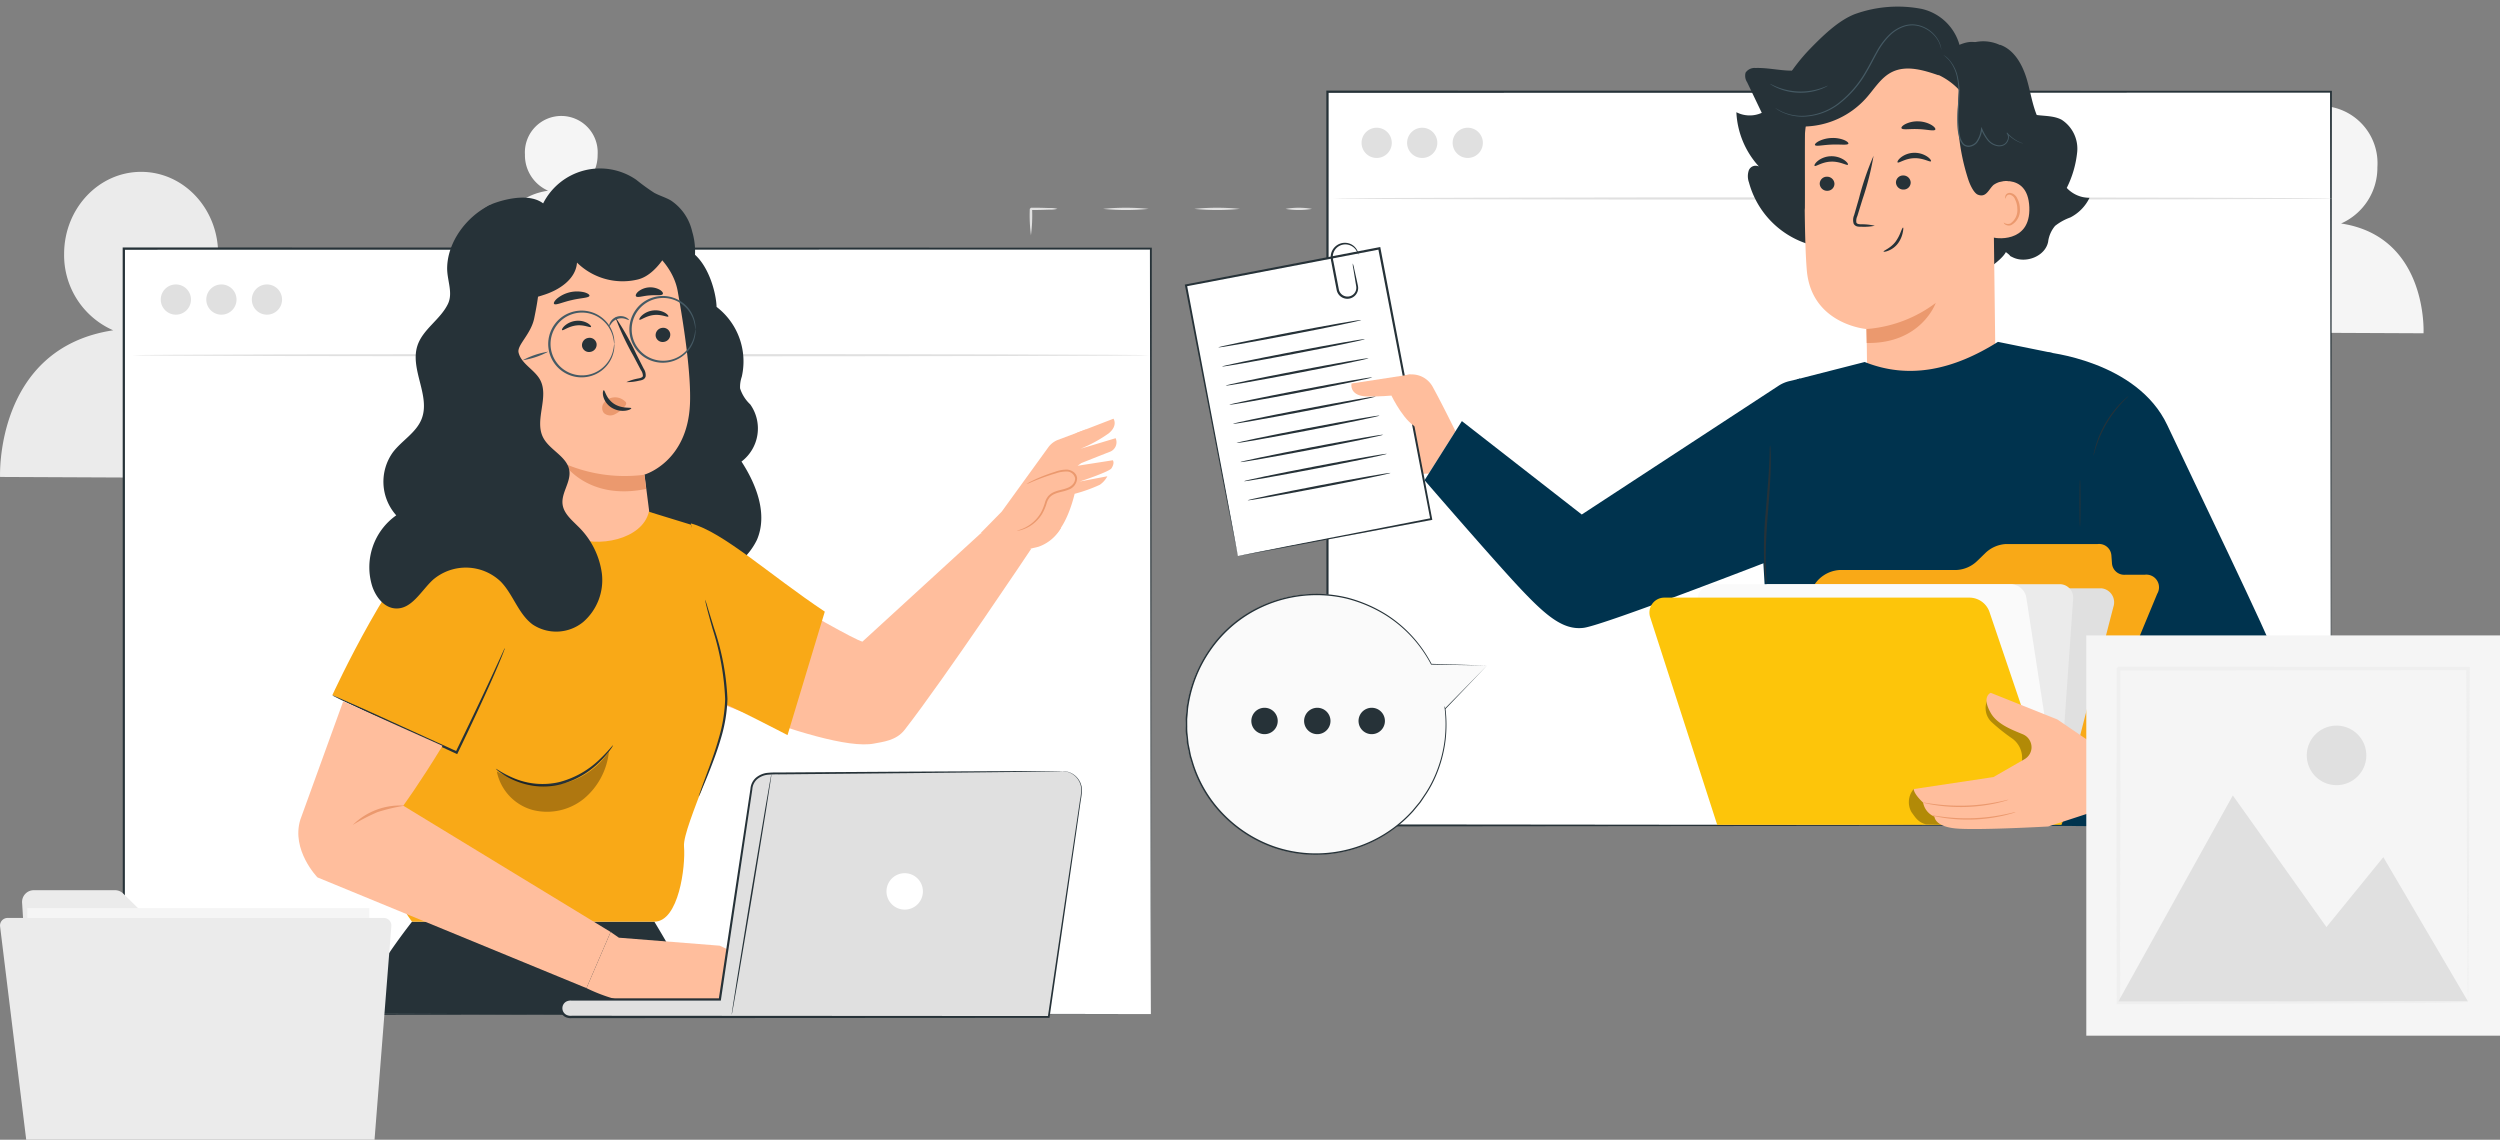 <svg height="155" viewBox="0 0 340 155" width="340" xmlns="http://www.w3.org/2000/svg" xmlns:xlink="http://www.w3.org/1999/xlink">
    <rect x="0" y="0" width="340" height="155" fill="#808080" stroke="none"/>
    <clipPath id="a">
        <path d="m0 0h340v155h-340z"/>
    </clipPath>
    <g clip-path="url(#a)">
        <path d="m333.106 59.737a10.459 10.459 0 0 1 3.6 0 10.419 10.419 0 0 1 -3.6 0z" fill="#e0e0e0"
              transform="translate(-158.274 -31.329)"/>
        <path d="m312.415 59.737a30.943 30.943 0 0 1 6.205 0 30.825 30.825 0 0 1 -6.205 0z" fill="#e0e0e0"
              transform="translate(-149.992 -31.329)"/>
        <path d="m291.724 59.737a30.938 30.938 0 0 1 6.2 0 30.819 30.819 0 0 1 -6.2 0z" fill="#e0e0e0"
              transform="translate(-141.711 -31.329)"/>
        <path
            d="m275.274 63.326a20.874 20.874 0 0 1 -.156-3.6c.312-.312.087-.087.157-.157h.366.357l.676.009 1.144.034a3.6 3.6 0 0 1 1.054.11 3.6 3.6 0 0 1 -1.054.11l-1.144.034-.674.014h-.357-.366c.07-.07-.157.155.155-.156a20.857 20.857 0 0 1 -.158 3.602z"
            fill="#e0e0e0" transform="translate(-135.065 -31.319)"/>
        <path
            d="m275.274 84.446a19.623 19.623 0 0 1 -.156-3.488 19.618 19.618 0 0 1 .156-3.488 19.6 19.6 0 0 1 .156 3.488 19.607 19.607 0 0 1 -.156 3.488z"
            fill="#e0e0e0" transform="translate(-135.065 -38.489)"/>
        <path d="m275.274 104.33a10.462 10.462 0 0 1 0-3.6 10.456 10.456 0 0 1 0 3.6z" fill="#e0e0e0"
              transform="translate(-135.065 -47.798)"/>
        <path
            d="m64.411 72.992a11.165 11.165 0 0 0 6.654-10.33c.025-6.169-4.643-11.192-10.428-11.218s-10.492 4.956-10.518 11.12a11.151 11.151 0 0 0 6.674 10.428c-16.117 2.428-15.386 19.944-15.386 19.944l38.112.176s.868-17.712-15.108-20.12z"
            fill="#ebebeb" transform="translate(-41.398 -28.072)"/>
        <path
            d="m597.006 52.48a8.29 8.29 0 0 0 4.94-7.669 7.79 7.79 0 1 0 -15.548-.072 8.279 8.279 0 0 0 4.954 7.741c-11.964 1.8-11.421 14.8-11.421 14.8l28.291.131s.644-13.14-11.216-14.931z"
            fill="#f5f5f5" transform="translate(-278.621 -22.085)"/>
        <path
            d="m164.522 48.931a5.269 5.269 0 0 0 3.14-4.875 4.952 4.952 0 1 0 -9.884-.046 5.263 5.263 0 0 0 3.149 4.921c-7.605 1.146-7.26 9.41-7.26 9.41l17.983.083s.411-8.355-7.128-9.493z"
            fill="#f5f5f5" transform="translate(-86.386 -22.997)"/>
        <path d="m0 0h136.481v99.779h-136.481z" fill="#fff" transform="translate(180.531 12.474)"/>
        <path
            d="m475.876 142.954c0-1.051-.05-39.318-.127-99.779l.127.127-136.469.029h-.007l.156-.156c-.005 35.8-.01 69.736-.014 99.779l-.142-.141 136.481.142-136.481.145h-.142v-.142c0-30.043-.01-63.979-.015-99.779v-.156h.168l136.469.029h.12v.127c-.073 60.457-.122 98.721-.124 99.775z"
            fill="#263238" transform="translate(-158.864 -30.701)"/>
        <path d="m476.951 67.386c0 .086-30.488.156-68.087.156s-68.094-.07-68.094-.156 30.482-.156 68.094-.156 68.087.07 68.087.156z"
              fill="#e0e0e0" transform="translate(-159.477 -40.391)"/>
        <path d="m351.348 53.5a2.055 2.055 0 1 1 -2.055-2.055 2.055 2.055 0 0 1 2.055 2.055z" fill="#e0e0e0"
              transform="translate(-162.065 -34.073)"/>
        <path d="m361.673 53.5a2.055 2.055 0 1 1 -2.055-2.055 2.055 2.055 0 0 1 2.055 2.055z" fill="#e0e0e0"
              transform="translate(-166.198 -34.073)"/>
        <path d="m372 53.5a2.055 2.055 0 1 1 -2.055-2.055 2.055 2.055 0 0 1 2.055 2.055z" fill="#e0e0e0"
              transform="translate(-170.331 -34.073)"/>
        <path
            d="m351.385 108.432.861-.548a3.24 3.24 0 0 1 4.579 1.181c1.385 2.522 3.1 6.045 3.1 6.045l-3.636 5.757-1.22.036c-1.323.843-4.414-.86-6.506-2.129s-1.062-2.548-1.062-2.548c-1.311-1.807.5-2.551.5-2.551a1.944 1.944 0 0 1 .531-2.757"
            fill="#ffbe9d" transform="translate(-161.981 -56.46)"/>
        <path d="m0 0h26.774v37.49h-26.774z" fill="#fff" transform="matrix(.982 -.188 .188 .982 161.296 38.811)"/>
        <g fill="#263238">
            <path
                d="m314.372 120.525a1.167 1.167 0 0 1 -.04-.164l-.1-.506-.4-1.986-1.482-7.533c-1.264-6.5-3.054-15.716-5.17-26.6l-.027-.139.14-.027 26.29-5.052.154-.029.029.154 7.028 36.825.023.125-.124.023-19.193 3.603-5.288.981-1.379.25c-.31.055-.464.075-.464.075s.169-.041.485-.107l1.4-.283 5.3-1.049 19.085-3.725-.1.148c-1.979-10.283-4.432-23.031-7.085-36.814l.183.124-26.3 5.024.113-.166c2.052 10.862 3.789 20.052 5.014 26.54.605 3.242 1.084 5.809 1.414 7.578.16.874.284 1.55.37 2.02.039.223.07.4.092.525a1.544 1.544 0 0 1 .032.185z"
                transform="translate(-146.021 -44.894)"/>
            <path d="m314.746 98.762c-.016-.085 4.324-.988 9.694-2.016s9.737-1.8 9.753-1.711-4.324.988-9.695 2.017-9.736 1.794-9.752 1.71z"
                  transform="translate(-149.061 -51.516)"/>
            <path d="m315.577 103.1c-.017-.085 4.324-.988 9.694-2.016s9.738-1.8 9.754-1.711-4.324.988-9.7 2.017-9.732 1.791-9.748 1.71z"
                  transform="translate(-149.394 -53.251)"/>
            <path d="m316.407 107.432c-.016-.085 4.325-.988 9.694-2.016s9.738-1.8 9.754-1.711-4.324.988-9.7 2.017-9.732 1.794-9.748 1.71z"
                  transform="translate(-149.726 -54.986)"/>
            <path
                d="m317.238 111.767c-.016-.085 4.324-.988 9.694-2.017s9.737-1.795 9.753-1.71-4.323.988-9.695 2.017-9.736 1.794-9.752 1.71z"
                transform="translate(-150.059 -56.721)"/>
            <path d="m318.069 116.1c-.016-.085 4.324-.988 9.694-2.017s9.737-1.795 9.754-1.71-4.324.988-9.695 2.017-9.737 1.796-9.753 1.71z"
                  transform="translate(-150.391 -58.456)"/>
            <path d="m318.9 120.437c-.016-.085 4.325-.988 9.694-2.017s9.738-1.795 9.754-1.71-4.324.988-9.7 2.017-9.733 1.794-9.748 1.71z"
                  transform="translate(-150.723 -60.191)"/>
            <path d="m319.73 124.772c-.016-.085 4.324-.988 9.694-2.017s9.737-1.795 9.754-1.71-4.324.988-9.7 2.017-9.732 1.794-9.748 1.71z"
                  transform="translate(-151.056 -61.926)"/>
            <path
                d="m320.561 129.107c-.016-.085 4.324-.988 9.694-2.017s9.737-1.795 9.753-1.71-4.323.987-9.695 2.017-9.736 1.794-9.752 1.71z"
                transform="translate(-151.389 -63.661)"/>
            <path
                d="m321.392 133.442c-.016-.085 4.324-.988 9.694-2.017s9.738-1.795 9.754-1.71-4.324.987-9.695 2.017-9.737 1.794-9.753 1.71z"
                transform="translate(-151.721 -65.396)"/>
            <path
                d="m343.23 80.34a2.842 2.842 0 0 1 .188.655q.162.74.4 1.808l.125.6a1.494 1.494 0 0 1 -.038.719 1.477 1.477 0 0 1 -2.689.287 1.516 1.516 0 0 1 -.168-.441l-.083-.426q-.082-.427-.167-.867l-.325-1.71-.152-.814a2.958 2.958 0 0 1 -.082-.824 1.936 1.936 0 0 1 1.976-1.79 1.872 1.872 0 0 1 1.591.956 1.577 1.577 0 0 1 .177.483c.019.116.021.177.01.179a4.879 4.879 0 0 0 -.291-.6 1.776 1.776 0 0 0 -1.488-.8 1.747 1.747 0 0 0 -1.1.409 1.7 1.7 0 0 0 -.591 1.18 2.719 2.719 0 0 0 .089.747l.159.813q.16.829.331 1.709l.166.867.081.422a1.2 1.2 0 0 0 2.308.136 1.253 1.253 0 0 0 .047-.594c-.036-.208-.071-.41-.1-.6q-.176-1.08-.3-1.827a2.858 2.858 0 0 1 -.074-.677z"
                transform="translate(-159.26 -44.516)"/>
        </g>
        <path
            d="m352.932 107.393c-.2.019-7.988 1.228-7.988 1.228-.138.717.283 1.733 2.118 1.762 1.739.028 3.309-.118 3.309-.118s1.928 4.02 3.822 4.466.964-3.86.964-3.86z"
            fill="#ffbe9d" transform="translate(-161.138 -56.465)"/>
        <path
            d="m477.159 50.084a14.03 14.03 0 0 0 1.424-4.915 4.689 4.689 0 0 0 -2.125-4.361c-1.372-.721-3.056-.383-4.512-.9-1.8-.639-2.929-2.449-3.726-4.228s.311-2.427-1.036-3.808c-1.787-1.832-2.949-2.1-5.211-.976-1.628-1.153-7.281-3.242-8.911-3.292-2.419-.074-5.172.119-6.861 1.852-1.31 1.345-2.142 3.056-3.75 4.025-2.213 1.333-5.033.2-7.614.294a1.464 1.464 0 0 0 -1.357.633 1.6 1.6 0 0 0 .208 1.3l1.994 4.163a3.964 3.964 0 0 1 -3.454-.084 11.736 11.736 0 0 0 3.066 7.383 1 1 0 0 0 -1.375.523 2.494 2.494 0 0 0 .023 1.65 12.077 12.077 0 0 0 16.405 7.957l14.227 1.072a3.632 3.632 0 0 0 2.453 2.279c1.594-1.179 1.848-1.841 1.848-1.841.981.729.211.362.981.729 1.764.841 4.373-.157 4.77-2.122a4.16 4.16 0 0 1 .946-2.169 7.332 7.332 0 0 1 2.078-1.15 5.849 5.849 0 0 0 2.605-2.669 4.221 4.221 0 0 1 -3.096-1.345z"
            fill="#263238" transform="translate(-196.081 -24.526)"/>
        <path
            d="m473.278 45.5.365 29.366c.062 4.994-.867 12.343-8.767 12.081-6.837-.744-8.651-7.216-8.7-11.877-.025-2.21-.051-4.054-.068-4.281 0 0-7.484-.611-8.116-8-.305-3.572-.335-10.982-.284-17.685a13.82 13.82 0 0 1 12.812-13.675l.714-.052c7.731-.112 12.145 6.391 12.044 14.123z"
            fill="#ffbe9d" transform="translate(-202.267 -26.041)"/>
        <path d="m461.722 94.718a17.923 17.923 0 0 0 9.426-3.552s-1.955 5.576-9.387 5.449z" fill="#eb996e"
              transform="translate(-207.886 -49.97)"/>
        <path
            d="m468.776 58.436c.147.149 1-.537 2.239-.571 1.237-.052 2.163.575 2.294.415.064-.071-.089-.344-.492-.627a3.1 3.1 0 0 0 -1.841-.522 2.991 2.991 0 0 0 -1.777.646c-.374.31-.499.593-.423.659z"
            fill="#263238" transform="translate(-210.7 -36.348)"/>
        <path d="m468.415 63.248a1 1 0 0 0 1.038.938.959.959 0 0 0 .964-.976 1 1 0 0 0 -1.037-.939.959.959 0 0 0 -.965.977z" fill="#263238"
              transform="translate(-210.564 -38.406)"/>
        <path
            d="m461.641 67.326a7.528 7.528 0 0 0 -1.871-.2c-.292-.008-.572-.046-.635-.241a1.481 1.481 0 0 1 .131-.874q.333-1.084.7-2.274a38.139 38.139 0 0 0 1.506-5.924 38.1 38.1 0 0 0 -1.982 5.787q-.346 1.2-.66 2.284a1.687 1.687 0 0 0 -.067 1.151.729.729 0 0 0 .508.389 1.955 1.955 0 0 0 .5.032 7.44 7.44 0 0 0 1.87-.13z"
            fill="#263238" transform="translate(-206.668 -36.622)"/>
        <path
            d="m469.662 50.925c.12.275 1.111.068 2.3.129 1.188.036 2.163.323 2.3.059.061-.127-.124-.38-.527-.625a3.76 3.76 0 0 0 -1.735-.488 3.708 3.708 0 0 0 -1.766.347c-.423.21-.625.447-.572.578z"
            fill="#263238" transform="translate(-211.06 -33.493)"/>
        <path
            d="m450.048 54.73c.13.224 1.1-.025 2.268-.061 1.171-.057 2.144.114 2.267-.12.054-.112-.139-.312-.547-.491a4.1 4.1 0 0 0 -1.733-.286 4.232 4.232 0 0 0 -1.722.424c-.403.211-.59.427-.533.534z"
            fill="#263238" transform="translate(-203.209 -35.003)"/>
        <path d="m490.017 63.888c.122-.064 4.974-1.875 5.182 3.195s-4.925 4.233-4.94 4.088-.242-7.283-.242-7.283z" fill="#ffbe9d"
              transform="translate(-219.21 -38.907)"/>
        <path
            d="m492.868 70.264c.022-.017.091.058.244.121a.885.885 0 0 0 .661-.014 2.188 2.188 0 0 0 .931-2 2.927 2.927 0 0 0 -.3-1.255 1.022 1.022 0 0 0 -.692-.651.451.451 0 0 0 -.512.263c-.062.145-.026.245-.052.255s-.112-.081-.08-.292a.565.565 0 0 1 .186-.326.669.669 0 0 1 .483-.149 1.243 1.243 0 0 1 .955.749 3 3 0 0 1 .364 1.4 2.3 2.3 0 0 1 -1.2 2.243.945.945 0 0 1 -.813-.1c-.16-.122-.192-.235-.175-.244z"
            fill="#eb996e" transform="translate(-220.35 -39.983)"/>
        <path
            d="m465.609 77.348c-.056-.128.938-.426 1.636-1.357a5.692 5.692 0 0 0 .7-1.324c.148-.368.26-.6.315-.582s.038.266-.043.666a3.751 3.751 0 0 1 -.653 1.483 3.032 3.032 0 0 1 -1.3.992c-.379.156-.641.166-.655.122z"
            fill="#263238" transform="translate(-209.441 -43.134)"/>
        <path
            d="m476.544 39.845c-1.056-1.788-1.3-3.922-1.88-5.917s-1.688-4.062-3.645-4.76l-.044.02a5.335 5.335 0 0 0 -5.365.5 6.936 6.936 0 0 0 -5.24-5.4 17.17 17.17 0 0 0 -9.164.721c-1.907.767-3.751 2.34-5.992 4.651a24.9 24.9 0 0 0 -2.587 3.135l-2.237 6.907a2.937 2.937 0 0 0 -.629.632 1.3 1.3 0 0 0 1.9 1.739l.02-.017a12.959 12.959 0 0 1 .586 1.184v.01l.04.075c.115.247.233.492.377.737v-.017l1.728 7.633c.109-2.082-.042-9.322.067-11.4a11.609 11.609 0 0 0 8.273-3.821c1.136-1.259 2.03-2.837 3.551-3.589 1.961-.97 4.3-.264 6.364.453l-.088-.079a9.259 9.259 0 0 1 2.864 2.067 28.845 28.845 0 0 0 1.249 12.213c.194.59.723 1.807 1.3 2.03 1.139.44 1.445-.719 2.13-1.335a3.014 3.014 0 0 1 2.071-.51 45.461 45.461 0 0 0 1.392-5.262 4.617 4.617 0 0 0 2.128.142l-.654-1.567a2.418 2.418 0 0 0 .91.412.825.825 0 0 0 .864-.376c.194-.389-.068-.837-.289-1.211z"
            fill="#263238" transform="translate(-198.995 -23.072)"/>
        <path
            d="m479.147 34.93a6.383 6.383 0 0 1 .742.678 5.3 5.3 0 0 1 1.135 2.455 9.316 9.316 0 0 1 .189 1.88c0 .681-.052 1.41-.1 2.179a19.466 19.466 0 0 0 -.056 2.425 8.622 8.622 0 0 0 .167 1.279 2.674 2.674 0 0 0 .522 1.241 1.117 1.117 0 0 0 1.044.351 1.657 1.657 0 0 0 .939-.531 3.83 3.83 0 0 0 .713-1.88l-.155.019a6.172 6.172 0 0 0 .9 1.549 2.2 2.2 0 0 0 1.438.783 1.429 1.429 0 0 0 .762-.134 1.227 1.227 0 0 0 .518-.51 1.266 1.266 0 0 0 .157-.656.92.92 0 0 0 -.237-.575l-.079.07a4.767 4.767 0 0 0 1.589 1.192 4.175 4.175 0 0 0 .492.191.832.832 0 0 0 .176.044.945.945 0 0 0 -.167-.071c-.11-.045-.274-.111-.478-.214a4.923 4.923 0 0 1 -1.534-1.21l-.078.07a.949.949 0 0 1 .049 1.1 1.108 1.108 0 0 1 -.468.452 1.293 1.293 0 0 1 -.692.112 2.063 2.063 0 0 1 -1.335-.744 6.118 6.118 0 0 1 -.867-1.516l-.106-.238-.049.256a3.71 3.71 0 0 1 -.679 1.8 1.5 1.5 0 0 1 -.84.474.942.942 0 0 1 -.887-.3 2.517 2.517 0 0 1 -.482-1.161 8.445 8.445 0 0 1 -.166-1.253 19.739 19.739 0 0 1 .046-2.4c.047-.768.1-1.5.088-2.191a9.268 9.268 0 0 0 -.213-1.9 5.232 5.232 0 0 0 -1.2-2.474 3.007 3.007 0 0 0 -.798-.642z"
            fill="#455a64" transform="translate(-214.859 -27.463)"/>
        <path
            d="m441 39.354s.019.02.059.051l.185.134a2.454 2.454 0 0 0 .313.2 3.981 3.981 0 0 0 .45.237 6.557 6.557 0 0 0 3.166.569 8.376 8.376 0 0 0 4.463-1.648 14.507 14.507 0 0 0 3.834-4.419c.538-.9.976-1.813 1.459-2.661a9.829 9.829 0 0 1 1.652-2.251 5.051 5.051 0 0 1 2.131-1.294 3.615 3.615 0 0 1 1.124-.129 3.976 3.976 0 0 1 1.029.2 4.28 4.28 0 0 1 2.376 2.011 5.155 5.155 0 0 1 .382 1.108.3.3 0 0 0 -.006-.077c-.01-.061-.021-.136-.035-.227a3.688 3.688 0 0 0 -.281-.835 4.2 4.2 0 0 0 -.828-1.122 4.329 4.329 0 0 0 -1.569-.974 4.088 4.088 0 0 0 -1.061-.215 3.748 3.748 0 0 0 -1.169.125 5.17 5.17 0 0 0 -2.2 1.317 9.868 9.868 0 0 0 -1.689 2.282c-.489.854-.928 1.77-1.461 2.657a14.527 14.527 0 0 1 -3.779 4.379 8.329 8.329 0 0 1 -4.377 1.655 6.658 6.658 0 0 1 -3.13-.509 10.372 10.372 0 0 1 -1.038-.564z"
            fill="#455a64" transform="translate(-199.594 -24.693)"/>
        <path
            d="m439.882 41.506a1.133 1.133 0 0 0 .265.185 5.738 5.738 0 0 0 .785.4 7.642 7.642 0 0 0 1.244.408 8.044 8.044 0 0 0 3.19.1 7.694 7.694 0 0 0 1.267-.328 5.705 5.705 0 0 0 .809-.348 1.151 1.151 0 0 0 .276-.167c-.014-.029-.423.181-1.124.4a8.7 8.7 0 0 1 -1.254.287 8.641 8.641 0 0 1 -3.131-.1 8.7 8.7 0 0 1 -1.233-.366c-.684-.262-1.076-.499-1.094-.471z"
            fill="#455a64" transform="translate(-199.145 -30.094)"/>
        <path
            d="m449.95 59.214c.147.149 1-.538 2.239-.571 1.237-.052 2.163.575 2.293.415.064-.071-.089-.344-.492-.628a3.1 3.1 0 0 0 -1.841-.522 3 3 0 0 0 -1.777.647c-.372.31-.494.593-.422.659z"
            fill="#263238" transform="translate(-203.166 -36.659)"/>
        <path d="m451.129 63.528a1 1 0 0 0 1.038.938.959.959 0 0 0 .964-.976 1 1 0 0 0 -1.037-.939.96.96 0 0 0 -.965.977z" fill="#263238"
              transform="translate(-203.646 -38.518)"/>
        <path
            d="m409.652 109.305-26.749 17.5-16.303-12.705-5.078 8.041s9.49 10.98 13.007 14.71 5.861 5.721 8.632 5.365 25.932-9.353 25.932-9.353l3.512-24.554-1.472.356a4.753 4.753 0 0 0 -1.481.64z"
            fill="#00334e" transform="translate(-167.784 -56.831)"/>
        <path
            d="m467.292 100c-5.984 3.761-12.016 5.175-18.124 2.74l-9.183 2.345-4.464 7.76a7.025 7.025 0 0 0 -.916 4.027l1.754 29.7-5.408 18.868 52.969.46-2.61-14.019-6.567-50.369z"
            fill="#00334e" transform="translate(-195.57 -53.507)"/>
        <path
            d="m503.937 125.039-1.657-22.739s12.468 1.157 16.594 9.953c3.477 7.413 13.911 28.961 14.939 32.012 3.014 8.952-2.532 22.014-21.945 21.3l-2.214-12.171z"
            fill="#00334e" transform="translate(-224.118 -54.425)"/>
        <path
            d="m521.647 171.788a5.372 5.372 0 0 0 .31.9c.214.544.532 1.287.9 2.1l.936 2.079a6.48 6.48 0 0 0 .407.854 5.4 5.4 0 0 0 -.31-.895c-.214-.544-.532-1.287-.9-2.1l-.936-2.08a6.736 6.736 0 0 0 -.407-.858z"
            fill="#263238" transform="translate(-231.869 -82.238)"/>
        <path d="m510.094 137.647c.041 0 .074-1.441.074-3.219s-.033-3.22-.074-3.22-.075 1.441-.075 3.22.034 3.219.075 3.219z" fill="#263238"
              transform="translate(-227.215 -65.996)"/>
        <path
            d="m513.2 120.389a1.808 1.808 0 0 0 .115-.359c.061-.233.161-.569.3-.978a15.8 15.8 0 0 1 3.385-5.758c.292-.317.536-.567.711-.734a1.833 1.833 0 0 0 .258-.275 1.848 1.848 0 0 0 -.3.232c-.187.155-.444.395-.749.7a14.222 14.222 0 0 0 -3.412 5.8c-.123.416-.208.757-.252 1a1.8 1.8 0 0 0 -.056.372z"
            fill="#263238" transform="translate(-228.488 -58.423)"/>
        <path
            d="m439.3 123.452a3.363 3.363 0 0 1 .071.743c.03.479.037 1.174.023 2.031-.022 1.717-.2 4.08-.407 6.681s-.31 4.96-.265 6.667c.019.852.05 1.544.089 2.019a3.433 3.433 0 0 1 .019.746 3.4 3.4 0 0 1 -.14-.733c-.076-.474-.14-1.167-.188-2.024a51.6 51.6 0 0 1 .173-6.7c.209-2.605.421-4.957.5-6.665.041-.853.068-1.545.076-2.023a3.428 3.428 0 0 1 .049-.742z"
            fill="#263238" transform="translate(-198.571 -62.892)"/>
        <path
            d="m526.9 178.759a6.635 6.635 0 0 1 -.853.479c-.555.294-1.35.735-2.314 1.312s-2.1 1.288-3.432 1.974c-.663.343-1.37.684-2.115 1.008l-2.319.959-.713.292.1-.169c.509 3.22.949 6.1 1.252 8.183.139 1 .254 1.828.342 2.46a5.3 5.3 0 0 1 .085.9 5.182 5.182 0 0 1 -.2-.886l-.438-2.445c-.357-2.071-.834-4.949-1.348-8.168l-.019-.122.115-.047.711-.292 2.316-.951c.741-.318 1.444-.65 2.106-.984 1.324-.666 2.47-1.358 3.453-1.91s1.8-.968 2.371-1.23c.285-.135.512-.227.666-.29a.793.793 0 0 1 .234-.073z"
            fill="#263238" transform="translate(-229.177 -85.027)"/>
        <path
            d="m533.894 172.256c.01.055-.628.175-1.6.536a12.162 12.162 0 0 0 -6.116 5.045c-.539.885-.779 1.488-.831 1.468a1.3 1.3 0 0 1 .122-.443 7.569 7.569 0 0 1 .518-1.136 10.989 10.989 0 0 1 6.235-5.143 7.662 7.662 0 0 1 1.214-.293 1.3 1.3 0 0 1 .458-.034z"
            fill="#263238" transform="translate(-233.348 -82.421)"/>
        <path
            d="m474.7 184.008 13.016-31.4a1.721 1.721 0 0 0 -1.664-2.595h-2.619a1.676 1.676 0 0 1 -1.866-1.508l-.086-1.155a1.678 1.678 0 0 0 -1.868-1.507h-12.441a4.356 4.356 0 0 0 -2.881 1.275l-1.01.979a4.353 4.353 0 0 1 -2.879 1.275h-15.848a4.423 4.423 0 0 0 -3.785 2.595l-12.9 32.044z"
            fill="#f9a917" transform="translate(-194.335 -71.853)"/>
        <path
            d="m480.13 177.36 4.909-18.979a1.915 1.915 0 0 0 -1.634-2.5h-38.477a1.754 1.754 0 0 0 -1.639 1.413l-7.145 28.567c-.314 1.255.188 2.007 1.328 1.992l38.713.012a1.756 1.756 0 0 0 1.617-1.4z"
            fill="#e0e0e0" transform="translate(-197.612 -75.87)"/>
        <path d="m478.682 186.792 2.091-29.888a1.832 1.832 0 0 0 -1.828-1.961h-39.866v31.849z" fill="#ebebeb"
              transform="translate(-198.823 -75.495)"/>
        <path d="m472.85 187.476-4.743-30.812a2.208 2.208 0 0 0 -2.168-1.721h-40.329a2.179 2.179 0 0 0 -2.036 3.037l8.708 28.2z"
              fill="#fafafa" transform="translate(-192.544 -75.495)"/>
        <path d="m468.563 188.858-9.781-28.858a2.894 2.894 0 0 0 -2.72-2.006h-41.576a2.031 2.031 0 0 0 -1.856 2.7l9.1 28.182z"
              fill="#fdc50a" transform="translate(-188.195 -76.717)"/>
        <path
            d="m472 193.123s1.57.071 2.294.121a21.366 21.366 0 0 0 10.1-1.792 3.754 3.754 0 0 0 2.309-2.081 3.236 3.236 0 0 0 -1.325-3.134 25.467 25.467 0 0 1 -2.808-2.24 2.615 2.615 0 0 1 -.386-3.275l.215.158c.563 1.424 2.129 2.112 3.426 2.927a12.09 12.09 0 0 1 5.076 6.635 5.212 5.212 0 0 1 -.328 4.51 5.617 5.617 0 0 1 -2.734 1.8c-3.145 1.167-6.507 1.21-9.861 1.214-1.06 0-4.313-.044-4.313-.044-1.023-.278-1.36-.811-1.976-1.673a2.735 2.735 0 0 1 .311-3.126z"
            opacity=".3" transform="translate(-211.735 -85.813)"/>
        <path
            d="m472.441 192.664 10.844-1.63 4.21-2.422a1.9 1.9 0 0 0 .968-1.529v-.035a1.921 1.921 0 0 0 -1.191-1.835c-1.336-.563-3.452-1.312-4.354-2.892-1.3-2.272 0-2.743 0-2.743l9.055 3.62 6.41 4.363 1.289 7.275-8.944 2.921s-9.966.561-12.716.253-2.75-1.589-2.75-1.589a2.576 2.576 0 0 1 -1.543-1.911c-1.334-1.252-1.28-1.843-1.28-1.843"
            fill="#ffbe9d" transform="translate(-212.175 -85.354)"/>
        <path
            d="m487.945 206.616a2.2 2.2 0 0 0 -.447.086c-.284.068-.7.16-1.206.261a25.484 25.484 0 0 1 -8.093.316c-.517-.062-.935-.121-1.223-.167a2.132 2.132 0 0 0 -.452-.05 2.112 2.112 0 0 0 .439.121c.285.068.7.147 1.219.226a22.025 22.025 0 0 0 8.138-.317c.51-.119.919-.23 1.2-.32a2.122 2.122 0 0 0 .425-.156z"
            fill="#eb996e" transform="translate(-213.81 -96.176)"/>
        <path
            d="m486.175 203.821a2.23 2.23 0 0 0 -.453.087c-.288.07-.706.16-1.226.26a26.334 26.334 0 0 1 -4.1.453 27.843 27.843 0 0 1 -4.121-.189c-.525-.064-.949-.124-1.242-.171a2.212 2.212 0 0 0 -.459-.052 2.273 2.273 0 0 0 .446.122c.289.069.712.149 1.237.229a23.3 23.3 0 0 0 4.144.245 22.306 22.306 0 0 0 4.12-.51c.518-.117.934-.228 1.218-.319a2.171 2.171 0 0 0 .436-.155z"
            fill="#eb996e" transform="translate(-213.03 -95.057)"/>
        <path
            d="m202.608 168.724a10.1 10.1 0 0 1 5.172 4.5c1.942 3.439 1.424 5.138.916 7.169s-1.4 6.066-1.453 5.806-4.635-17.475-4.635-17.475z"
            fill="#ffbe9d" transform="translate(-103.917 -92.814)"/>
        <path d="m0 0h139.679v104.105h-139.679z" fill="#fff" transform="translate(16.839 33.808)"/>
        <path
            d="m205.711 202.858c0-1.06-.05-41.083-.128-104.1l.128.128-139.667.028h-.011l.156-.156c-.005 37.4-.01 72.826-.015 104.1l-.141-.142 139.679.142-139.679.142h-.142v-.142c0-31.278-.01-66.708-.015-104.1v-.158h.168l139.667.029h.128v.128c-.077 63.017-.127 103.043-.128 104.101z"
            fill="#263238" transform="translate(-49.193 -64.945)"/>
        <path d="m206.344 122.932c0 .086-30.961.156-69.145.156s-69.152-.07-69.152-.156 30.955-.156 69.152-.156 69.145.07 69.145.156z"
              fill="#e0e0e0" transform="translate(-50.062 -74.622)"/>
        <path d="m78.625 109.044a2.055 2.055 0 1 1 -2.055-2.055 2.055 2.055 0 0 1 2.055 2.055z" fill="#e0e0e0"
              transform="translate(-52.651 -68.304)"/>
        <path d="m88.95 109.044a2.055 2.055 0 1 1 -2.055-2.055 2.055 2.055 0 0 1 2.055 2.055z" fill="#e0e0e0"
              transform="translate(-56.783 -68.304)"/>
        <path d="m99.275 109.044a2.055 2.055 0 1 1 -2.055-2.055 2.055 2.055 0 0 1 2.055 2.055z" fill="#e0e0e0"
              transform="translate(-60.915 -68.304)"/>
        <path
            d="m174.246 89.275a6.887 6.887 0 0 0 -2.9-4.228c-.718-.419-1.534-.644-2.264-1.042a28.205 28.205 0 0 1 -2.433-1.766 8.671 8.671 0 0 0 -12.672 3.206c-1.7-1.3-4.657-.75-6.671-.025s-3.7 3.127-4.185 5.213l9.454 2.859a25.274 25.274 0 0 0 6.457 5.316 13.117 13.117 0 0 0 8.094 1.636 8.921 8.921 0 0 0 6.662-4.581 9.318 9.318 0 0 0 .458-6.588z"
            fill="#263238" transform="translate(-80.11 -57.784)"/>
        <path
            d="m193.984 128.042a5.658 5.658 0 0 0 1.19-7.775 5.113 5.113 0 0 1 -1.382-2.18 4.272 4.272 0 0 1 .23-1.581 9.342 9.342 0 0 0 -3.428-9.5c-.05-1.938-1.136-6.034-3.594-7.6l-11.169 1.57q.761 17.644-.1 35.307c-.088 1.8-.155 3.743.831 5.255 1.4 2.144 4.315 2.589 6.873 2.654a20.3 20.3 0 0 0 7.251-.851 9 9 0 0 0 5.4-4.658c1.489-3.462-.048-7.483-2.102-10.641z"
            fill="#263238" transform="translate(-93.141 -65.269)"/>
        <path
            d="m149.174 102.634-.338-2.5 14.739-4.6c4.59-1.026 10.149 3.053 10.98 7.682.922 5.143 1.846 11.459 1.676 15.394-.341 7.915-6.184 9.589-6.184 9.589l.6 4.692a8.669 8.669 0 0 1 -7.5 9.7 8.669 8.669 0 0 1 -9.694-7.468z"
            fill="#ffbe9d" transform="translate(-82.396 -63.654)"/>
        <path d="m188.708 117.617a1 1 0 0 1 -.846 1.116.96.96 0 0 1 -1.131-.781 1 1 0 0 1 .844-1.117.961.961 0 0 1 1.133.782z"
              fill="#263238" transform="translate(-97.559 -72.238)"/>
        <path
            d="m186.975 113.7c-.109.144-.928-.328-2-.2s-1.8.753-1.928.635c-.064-.051.035-.3.349-.59a2.755 2.755 0 0 1 1.525-.669 2.643 2.643 0 0 1 1.611.323c.359.217.498.44.443.501z"
            fill="#263238" transform="translate(-96.081 -70.655)"/>
        <path d="m172.012 119.888a1 1 0 0 1 -.846 1.116.96.96 0 0 1 -1.131-.78 1 1 0 0 1 .844-1.117.96.96 0 0 1 1.133.781z" fill="#263238"
              transform="translate(-90.877 -73.148)"/>
        <path
            d="m169.434 116.059c-.109.145-.929-.327-2-.2s-1.8.753-1.929.635c-.064-.052.034-.3.35-.59a2.755 2.755 0 0 1 1.525-.669 2.647 2.647 0 0 1 1.611.323c.357.214.497.437.443.501z"
            fill="#263238" transform="translate(-89.06 -71.598)"/>
        <path
            d="m179.065 123.211a7.162 7.162 0 0 1 1.706-.515c.27-.06.524-.144.548-.336a1.4 1.4 0 0 0 -.277-.79l-1.05-1.992a36.146 36.146 0 0 1 -2.447-5.247 36.116 36.116 0 0 1 2.863 5.038q.533 1.052 1.017 2.009a1.6 1.6 0 0 1 .266 1.059.692.692 0 0 1 -.4.452 1.849 1.849 0 0 1 -.458.118 7.031 7.031 0 0 1 -1.768.204z"
            fill="#263238" transform="translate(-93.883 -71.241)"/>
        <path d="m176.862 149.091a20.719 20.719 0 0 1 -11-1.565s3.251 5.14 11.214 3.5z" fill="#eb996e"
              transform="translate(-89.212 -84.528)"/>
        <path
            d="m177.735 133.157a1.945 1.945 0 0 0 -1.815-.518 1.774 1.774 0 0 0 -1.143.794 1.125 1.125 0 0 0 .062 1.288 1.306 1.306 0 0 0 1.447.194 4.086 4.086 0 0 0 1.277-.976 1.187 1.187 0 0 0 .27-.353.361.361 0 0 0 -.047-.4"
            fill="#eb996e" transform="translate(-92.71 -78.55)"/>
        <path
            d="m174.883 130.981c.173-.031.309 1.134 1.4 1.845s2.316.441 2.344.6c.025.071-.251.258-.772.332a2.917 2.917 0 0 1 -1.949-.437 2.544 2.544 0 0 1 -1.1-1.556c-.1-.479-.006-.782.077-.784z"
            fill="#263238" transform="translate(-92.773 -77.906)"/>
        <path
            d="m168.493 109.162c-.073.3-1.159.288-2.4.585-1.247.272-2.219.757-2.416.515-.089-.117.056-.411.434-.741a4.294 4.294 0 0 1 3.669-.837c.483.132.742.334.713.478z"
            fill="#263238" transform="translate(-88.326 -68.935)"/>
        <path
            d="m185.9 108.555c-.161.265-.929.1-1.819.188-.892.059-1.622.353-1.824.118-.09-.115 0-.372.3-.641a2.649 2.649 0 0 1 2.935-.246c.349.213.481.453.408.581z"
            fill="#263238" transform="translate(-95.76 -68.565)"/>
        <path
            d="m150.267 93.608c-1.528.5-3.255 4.672-2.806 6.215a4.734 4.734 0 0 0 3.446 3.06 8.937 8.937 0 0 0 4.754-.308c2.176-.661 4.471-2.16 4.626-4.429a8.842 8.842 0 0 0 8.321 2.285c2.914-.753 5.074-5.211 5.894-8.108z"
            fill="#263238" transform="translate(-81.817 -62.434)"/>
        <path
            d="m171.353 117.461c-.035 0-.017-.393-.2-1.062a4.392 4.392 0 0 0 -1.611-2.354 4.286 4.286 0 0 0 -4.051-.588 4.22 4.22 0 0 0 -1.974 1.489 4.245 4.245 0 0 0 0 5.029 4.23 4.23 0 0 0 1.974 1.49 4.285 4.285 0 0 0 4.052-.589 4.394 4.394 0 0 0 1.61-2.354c.179-.668.161-1.063.2-1.061a.947.947 0 0 1 .017.283 3.476 3.476 0 0 1 -.1.808 4.388 4.388 0 0 1 -1.595 2.5 4.457 4.457 0 0 1 -1.9.865 4.536 4.536 0 0 1 -4.51-7.152 4.48 4.48 0 0 1 2.122-1.579 4.528 4.528 0 0 1 2.388-.182 4.457 4.457 0 0 1 1.9.865 4.388 4.388 0 0 1 1.595 2.5 3.483 3.483 0 0 1 .1.808.953.953 0 0 1 -.017.284z"
            fill="#455a64" transform="translate(-87.818 -70.679)"/>
        <path
            d="m189.756 114.144c-.035 0-.018-.393-.2-1.061a4.393 4.393 0 0 0 -1.611-2.354 4.289 4.289 0 0 0 -4.052-.589 4.224 4.224 0 0 0 -1.973 1.49 4.244 4.244 0 0 0 0 5.028 4.217 4.217 0 0 0 1.974 1.49 4.286 4.286 0 0 0 4.052-.588 4.393 4.393 0 0 0 1.611-2.355c.179-.668.161-1.063.2-1.061a.978.978 0 0 1 .017.283 3.458 3.458 0 0 1 -.1.808 4.382 4.382 0 0 1 -1.594 2.5 4.45 4.45 0 0 1 -1.9.865 4.528 4.528 0 0 1 -2.388-.182 4.479 4.479 0 0 1 -2.123-1.579 4.522 4.522 0 0 1 0-5.391 4.481 4.481 0 0 1 2.122-1.579 4.531 4.531 0 0 1 2.387-.182 4.458 4.458 0 0 1 1.9.865 4.384 4.384 0 0 1 1.595 2.5 3.459 3.459 0 0 1 .1.808.972.972 0 0 1 -.017.284z"
            fill="#455a64" transform="translate(-95.183 -69.351)"/>
        <path
            d="m176.226 115.534c-.037-.008-.043-.212.1-.5a1.621 1.621 0 0 1 2.185-.681c.285.153.4.325.369.352s-.187-.065-.455-.149a1.691 1.691 0 0 0 -1.913.6c-.17.218-.24.391-.286.378z"
            fill="#455a64" transform="translate(-93.35 -71.178)"/>
        <path d="m160.058 122.214a10.936 10.936 0 0 1 -3.493 1.172 10.936 10.936 0 0 1 3.493-1.172z" fill="#455a64"
              transform="translate(-85.489 -74.39)"/>
        <path
            d="m280.264 141.631a1.38 1.38 0 0 0 .756-1.839l-4.792 1.444a18.881 18.881 0 0 0 3.846-2.1c1.3-1.066.653-1.994.653-1.994l-4.937 1.906-2.79 1.652-6.989 10.668s5.462 2.671 6.428 1.9c1.7-1.354 2.628-4.377 3.006-5.913a20.716 20.716 0 0 0 3.425-1.228 3.231 3.231 0 0 0 1.026-1.158l-3.806.725c.552-.161 4.08-1.37 4.359-1.8.492-.759.183-1.1.183-1.1l-4.78.746.492-.359s2.678-1.07 3.92-1.55z"
            fill="#ffbe9d" transform="translate(-129.293 -80.198)"/>
        <path
            d="m229.446 162.892-16.08 14.723c-2-.46-26.482-15.1-26.482-15.1l-3.87 18.834s25.059 11.52 31.955 10.123c1.126-.229 2.978-.372 4.139-1.865 5.516-7.089 17.22-24.63 17.22-24.63z"
            fill="#ffbe9d" transform="translate(-96.075 -90.353)"/>
        <path
            d="m271.378 152.966-2.9-1.4 2.1-3.8 1.642-3.476 2.548-4.73-3.883 1.457a3.006 3.006 0 0 0 -1.172.895l-6.389 8.824-2.833 2.887 2.734 7.354 3.212-5.015 1.879-.438a5.688 5.688 0 0 0 3.062-2.558z"
            fill="#ffbe9d" transform="translate(-127.082 -81.165)"/>
        <path
            d="m270 150.724a24.3 24.3 0 0 1 4.165-1.628 3.443 3.443 0 0 1 1.439-.187 1.3 1.3 0 0 1 1.091.85 1.357 1.357 0 0 1 -.667 1.4 5.19 5.19 0 0 1 -1.561.549 2.714 2.714 0 0 0 -1.447.764 4.458 4.458 0 0 0 -.618 1.427 5.021 5.021 0 0 1 -3.7 3.174"
            fill="#ffbe9d" transform="translate(-130.371 -84.898)"/>
        <path
            d="m268.7 156.992c-.005-.025.258-.078.7-.255a5.171 5.171 0 0 0 1.671-1.09 4.951 4.951 0 0 0 .846-1.083 6.8 6.8 0 0 0 .587-1.477 2.4 2.4 0 0 1 .434-.81 2.17 2.17 0 0 1 .791-.553c.6-.261 1.252-.324 1.832-.564a1.81 1.81 0 0 0 .735-.511 1.15 1.15 0 0 0 .29-.769 1.137 1.137 0 0 0 -1.121-.939 4.474 4.474 0 0 0 -1.539.262c-.484.141-.931.285-1.336.426-.81.282-1.453.548-1.9.735a4.383 4.383 0 0 1 -.7.275 3.3 3.3 0 0 1 .651-.375 20.009 20.009 0 0 1 1.873-.823c.4-.154.852-.311 1.337-.463a4.567 4.567 0 0 1 1.627-.3 1.675 1.675 0 0 1 .882.315 1.175 1.175 0 0 1 .5.867 1.714 1.714 0 0 1 -1.193 1.558c-.639.259-1.287.318-1.832.558a1.913 1.913 0 0 0 -.7.476 2.167 2.167 0 0 0 -.391.72 6.829 6.829 0 0 1 -.631 1.51 4.971 4.971 0 0 1 -.91 1.108 4.86 4.86 0 0 1 -1.771 1.048 3.35 3.35 0 0 1 -.543.136c-.115.026-.182.026-.189.018z"
            fill="#eb996e" transform="translate(-130.371 -84.813)"/>
        <path d="m159.052 250.87h-32.952a84.227 84.227 0 0 0 -8.074 12.5l46.975.194c.917-1.508-5.949-12.694-5.949-12.694z" fill="#263238"
              transform="translate(-70.063 -125.523)"/>
        <path
            d="m171.66 183.7c-1.116-14.754-4.777-24.024-4.777-24.024l-5.709-1.756c-.864 3.77-7.008 5.016-10.507 3.367l-3.7-1.935c-11.881-1.783-11.265-.8-14.012.854-2.387 1.435-2.167 12.137-2.167 12.137s-5.922 27.888-5.6 32.361 3.771 8.964 3.771 8.964h32.957c3.319 0 4.266-7.5 4.035-10.226s6.076-14.889 5.709-19.742z"
            fill="#f9a917" transform="translate(-72.926 -88.322)"/>
        <path
            d="m150.5 214.256a2.558 2.558 0 0 0 .552.467 10.428 10.428 0 0 0 4.518 1.838 9.672 9.672 0 0 0 3.6-.155 11.851 11.851 0 0 0 5.595-3.246 13.841 13.841 0 0 0 1.286-1.494 2.787 2.787 0 0 0 .387-.611c-.05-.039-.648.8-1.844 1.928a12.342 12.342 0 0 1 -5.5 3.084 10.078 10.078 0 0 1 -6.231-.575c-1.52-.643-2.328-1.292-2.363-1.236z"
            fill="#263238" transform="translate(-83.06 -109.696)"/>
        <path
            d="m165.966 212.2a9.6 9.6 0 0 1 -3.386 6.476 7.966 7.966 0 0 1 -7.053 1.537 6.822 6.822 0 0 1 -4.817-5.233 20.193 20.193 0 0 0 5.259 1.831 10.328 10.328 0 0 0 10.155-4.793l-.269.284"
            opacity=".3" transform="translate(-83.146 -110.072)"/>
        <path
            d="m113.422 184.05 16.609 7.787s6.77-14.977 7.352-17.024 2.409-5.289.537-9.559-6.892-5.838-9.67-4.018c-6.216 4.07-14.828 22.814-14.828 22.814z"
            fill="#f9a917" transform="translate(-68.222 -89.515)"/>
        <path d="m198.182 184.986c.775 0 9.68 4.657 9.68 4.657l5.07-16.794c-7.571-5.045-13.785-10.809-18.215-12l2.328 13.879z"
              fill="#f9a917" transform="translate(-100.759 -89.666)"/>
        <path
            d="m113.422 195.484a1.441 1.441 0 0 1 .33.116l.919.39 3.356 1.49 11.023 5.025 1.344.62-.209.075c1.916-3.95 3.6-7.484 4.785-10.035.575-1.247 1.044-2.267 1.389-3.016l.374-.817a1.221 1.221 0 0 1 .149-.276 1.232 1.232 0 0 1 -.092.3c-.071.192-.175.477-.322.84-.29.726-.732 1.771-1.3 3.059-1.138 2.577-2.785 6.128-4.7 10.085l-.068.14-.142-.065-1.345-.619-10.984-5.11-3.314-1.582-.894-.445a1.458 1.458 0 0 1 -.299-.175z"
            fill="#263238" transform="translate(-68.222 -100.919)"/>
        <path
            d="m197.363 178.1a7.585 7.585 0 0 1 .344 1.033l.873 2.836a34.018 34.018 0 0 1 1.82 9.631 20.419 20.419 0 0 1 -.885 5.342c-.461 1.6-1 3-1.453 4.166s-.852 2.1-1.122 2.748a7.532 7.532 0 0 1 -.446.994.967.967 0 0 1 .071-.274l.262-.764 1.029-2.783c.429-1.176.94-2.576 1.383-4.166a20.871 20.871 0 0 0 .849-5.267 36.469 36.469 0 0 0 -1.716-9.563c-.34-1.206-.611-2.184-.778-2.865-.087-.34-.145-.606-.185-.787a.939.939 0 0 1 -.046-.281z"
            fill="#263238" transform="translate(-101.467 -96.529)"/>
        <path
            d="m153.428 139.1a10.95 10.95 0 0 0 -3.279-6.444c-.86-.863-1.895-1.726-2.061-2.933-.217-1.564 1.138-3.029.918-4.593-.274-1.952-2.717-2.8-3.59-4.567-1.174-2.376.871-5.464-.388-7.8-.759-1.4-2.566-2.16-2.93-3.715-.235-1.006 1.683-2.475 2.129-4.658 1-4.91 1.512-8.708-3.256-11.567l-2.785-3.817c-3.122 1.523-5.744 4.951-5.8 8.532-.025 1.693.841 3.391.1 4.915-1.029 2.127-3.425 3.436-4.148 5.685-1.036 3.218 1.816 6.818.571 9.962-.734 1.853-2.669 2.911-3.883 4.492a6.859 6.859 0 0 0 .437 8.6 8.649 8.649 0 0 0 -3.257 9.678c.5 1.456 1.621 2.9 3.157 2.985 2.2.122 3.455-2.368 5.065-3.872a6.863 6.863 0 0 1 9.266.242c1.694 1.757 2.377 4.4 4.35 5.835a5.8 5.8 0 0 0 6.846-.363 7.55 7.55 0 0 0 2.538-6.597z"
            fill="#263238" transform="translate(-71.573 -61.107)"/>
        <path
            d="m125.312 206.956c-3.145 5.168-5.339 8.141-5.339 8.141l28.206 17.178-3.287 7.634-36.583-15.057s-3.605-3.711-2.333-7.847l5.833-16.1z"
            fill="#ffbe9d" transform="translate(-65.133 -105.525)"/>
        <path d="m118.052 227.146a24.7 24.7 0 0 1 3.376-1.753 24.651 24.651 0 0 1 3.7-.873 9.127 9.127 0 0 0 -7.079 2.626z" fill="#eb996e"
              transform="translate(-70.074 -114.949)"/>
        <path d="m196.214 258.438-7.035-3.365-13.729-1.089-1.12-.777-3.287 7.635a22.854 22.854 0 0 0 5.484 1.874l11.543-.35 6.03.634z"
              fill="#ffbe9d" transform="translate(-91.283 -126.458)"/>
        <path
            d="m233.5 216.747-39.578.321a2.484 2.484 0 0 0 -2.7 1.886l-4.33 28.846h-20.386a1.188 1.188 0 0 0 0 2.377h65.111l4.45-30.446a2.6 2.6 0 0 0 -2.567-2.984z"
            fill="#e0e0e0" transform="translate(-88.992 -111.866)"/>
        <path
            d="m233.392 216.736a2.093 2.093 0 0 1 .624.058 2.616 2.616 0 0 1 2 2.266 7.336 7.336 0 0 1 -.145 1.628c-.166 1.166-.357 2.509-.571 4.017-.871 6.048-2.127 14.764-3.67 25.479l-.015.1h-.106l-63.167.038h-1.7a1.645 1.645 0 0 1 -.9-.171 1.348 1.348 0 0 1 .006-2.358 1.645 1.645 0 0 1 .892-.167h7.453 12.692l-.152.131c1.557-10.33 3.01-19.968 4.312-28.613a2.239 2.239 0 0 1 .732-1.507 2.938 2.938 0 0 1 1.513-.668 12.989 12.989 0 0 1 1.6-.056l1.554-.011 5.959-.04 10.59-.067 15.075-.077 4.032.002 1.041.005c.234 0 .353.011.353.011s-.119.01-.353.016l-1.041.022-4.033.059-15.078.167-10.59.1-5.958.057-1.554.014a13.089 13.089 0 0 0 -1.557.057 2.688 2.688 0 0 0 -1.38.609 1.97 1.97 0 0 0 -.644 1.351c-1.29 8.647-2.728 18.286-4.27 28.62l-.019.131h-.133-12.692-7.453a1.324 1.324 0 0 0 -.738.128 1.029 1.029 0 0 0 0 1.8 1.324 1.324 0 0 0 .744.13h1.7l63.167.038-.121.1c1.588-10.709 2.88-19.42 3.776-25.464.226-1.507.428-2.848.6-4.012a7.344 7.344 0 0 0 .161-1.6 2.534 2.534 0 0 0 -.459-1.231 2.585 2.585 0 0 0 -1.462-1.009 4.966 4.966 0 0 0 -.615-.083z"
            fill="#263238" transform="translate(-88.885 -111.855)"/>
        <ellipse cx="2.478" cy="2.478" fill="#fff" rx="2.478" ry="2.478" transform="translate(120.561 118.752)"/>
        <path
            d="m203.962 250.126c.056.01 1.316-7.336 2.814-16.4s2.667-16.43 2.611-16.439-1.316 7.335-2.814 16.406-2.667 16.424-2.611 16.433z"
            fill="#263238" transform="translate(-104.458 -112.08)"/>
        <path
            d="m638.564 119.426 1.459 23.649a1.6 1.6 0 0 0 1.595 1.5h42.574a1.6 1.6 0 0 0 1.6-1.6v-18.415a1.6 1.6 0 0 0 -1.608-1.6l-26.184.172a1.6 1.6 0 0 1 -1.131-.459l-4.55-4.483a1.6 1.6 0 0 0 -1.121-.459h-11.04a1.6 1.6 0 0 0 -1.594 1.695z"
            fill="#ebebeb" transform="translate(-635.56 3.335)"/>
        <path d="m0 0h46.518v27.797h-46.518z" fill="#f5f5f5" transform="translate(3.712 123.503)"/>
        <path
            d="m633.572 125.184 3.551 28.987a1.028 1.028 0 0 0 1.02.9h45.335a1.027 1.027 0 0 0 1.024-.947l2.282-28.987a1.027 1.027 0 0 0 -1.024-1.108h-51.169a1.027 1.027 0 0 0 -1.019 1.155z"
            fill="#ebebeb" transform="translate(-633.56 .813)"/>
        <path d="m441.982 276.142-7.59-.172a17.693 17.693 0 1 0 1.872 6.055v.01z" fill="#fafafa" transform="translate(-239.732 -185.639)"/>
        <path
            d="m441.92 276.091-5.675 5.931-.058.061-.031-.079v-.009l.1-.026a18.078 18.078 0 0 1 .016 4.242 17.7 17.7 0 0 1 -1.3 4.868 15.881 15.881 0 0 1 -1.314 2.474c-.271.4-.532.813-.82 1.216l-.96 1.165a17.825 17.825 0 0 1 -11.748 5.841 17.6 17.6 0 0 1 -7.39-.939 18.009 18.009 0 0 1 -6.639-4.211 17.427 17.427 0 0 1 -4.294-6.978l-.311-1.027c-.107-.341-.151-.7-.23-1.042-.061-.35-.161-.693-.189-1.046l-.109-1.053a7.524 7.524 0 0 1 -.048-1.051q0-.525-.007-1.049l.09-1.039a8.288 8.288 0 0 1 .125-1.029 18.029 18.029 0 0 1 3.019-7.423 17.43 17.43 0 0 1 5.574-5.137 17.921 17.921 0 0 1 13.16-1.9 19.081 19.081 0 0 1 5.326 2.289 17.548 17.548 0 0 1 3.815 3.288 17.912 17.912 0 0 1 2.354 3.471l-.045-.028 7.588.224-7.591-.119h-.028l-.015-.028a17.923 17.923 0 0 0 -2.358-3.435 17.5 17.5 0 0 0 -3.8-3.245 18.986 18.986 0 0 0 -5.286-2.251 17.768 17.768 0 0 0 -13.019 1.912 17.248 17.248 0 0 0 -5.5 5.085 17.828 17.828 0 0 0 -2.977 7.336 7.985 7.985 0 0 0 -.122 1.017q-.045.512-.089 1.026 0 .517.007 1.036a7.419 7.419 0 0 0 .048 1.039l.108 1.041c.027.349.127.687.187 1.033.078.342.121.693.227 1.03l.308 1.014a17.223 17.223 0 0 0 4.24 6.894 17.822 17.822 0 0 0 6.557 4.166 17.44 17.44 0 0 0 7.3.937 17.671 17.671 0 0 0 11.636-5.756l.954-1.152c.287-.4.548-.809.817-1.2a15.793 15.793 0 0 0 1.31-2.448 17.626 17.626 0 0 0 1.308-4.823 18.087 18.087 0 0 0 .007-4.214l-.047-.411.152.385v.009l-.089-.017z"
            fill="#263238" transform="translate(-239.669 -185.589)"/>
        <path d="m419.4 293.982a1.794 1.794 0 1 1 -1.794-1.794 1.794 1.794 0 0 1 1.794 1.794z" fill="#263238"
              transform="translate(-245.63 -195.93)"/>
        <path d="m431.368 293.982a1.794 1.794 0 1 1 -1.794-1.794 1.794 1.794 0 0 1 1.794 1.794z" fill="#263238"
              transform="translate(-250.421 -195.93)"/>
        <path d="m443.47 293.085a1.794 1.794 0 1 1 -2.451-.657 1.794 1.794 0 0 1 2.451.657z" fill="#263238"
              transform="translate(-255.361 -195.93)"/>
        <g transform="translate(283.737 86.416)">
            <path d="m0 0h56.267v54.437h-56.267z" fill="#f5f5f5"/>
            <g fill="#e0e0e0">
                <path d="m620.544 432.494 15.565-28.013 12.731 17.9 7.736-9.508 11.509 19.616z" transform="translate(-616.181 -382.716)"/>
                <path d="m671.361 392.695a4.049 4.049 0 1 1 -4.049-4.049 4.049 4.049 0 0 1 4.049 4.049z"
                      transform="translate(-633.279 -376.378)"/>
                <path
                    d="m667.868 420.948a1.675 1.675 0 0 1 -.013-.223c0-.163-.007-.371-.013-.635q-.01-.869-.027-2.45c-.014-2.159-.034-5.281-.059-9.245-.029-7.951-.07-19.274-.118-32.869l.23.23-47.537.038c-.064.056.5-.5.263-.26v3.086q0 1.543 0 3.073 0 3.06 0 6.061c0 4 0 7.917-.007 11.73-.008 7.623-.017 14.832-.025 21.462l-.234-.233 34.374.119 9.7.061 2.572.028.666.013a1.621 1.621 0 0 1 .235.013 1.2 1.2 0 0 1 -.208.013l-.641.013-2.526.027-9.643.061-34.524.119h-.233v-.235c-.008-6.63-.017-13.839-.025-21.462 0-3.813 0-7.73-.007-11.73q0-3 0-6.061 0-1.53 0-3.073v-3.086c-.239.235.326-.336.273-.276l47.537.038h.231v.23c-.049 13.656-.089 25.028-.118 33.016-.025 3.942-.046 7.047-.06 9.193q-.017 1.552-.026 2.406c-.005.254-.01.453-.013.611a1.026 1.026 0 0 1 -.024.197z"
                    opacity=".3" transform="translate(-615.963 -371.019)"/>
            </g>
        </g>
    </g>
</svg>
